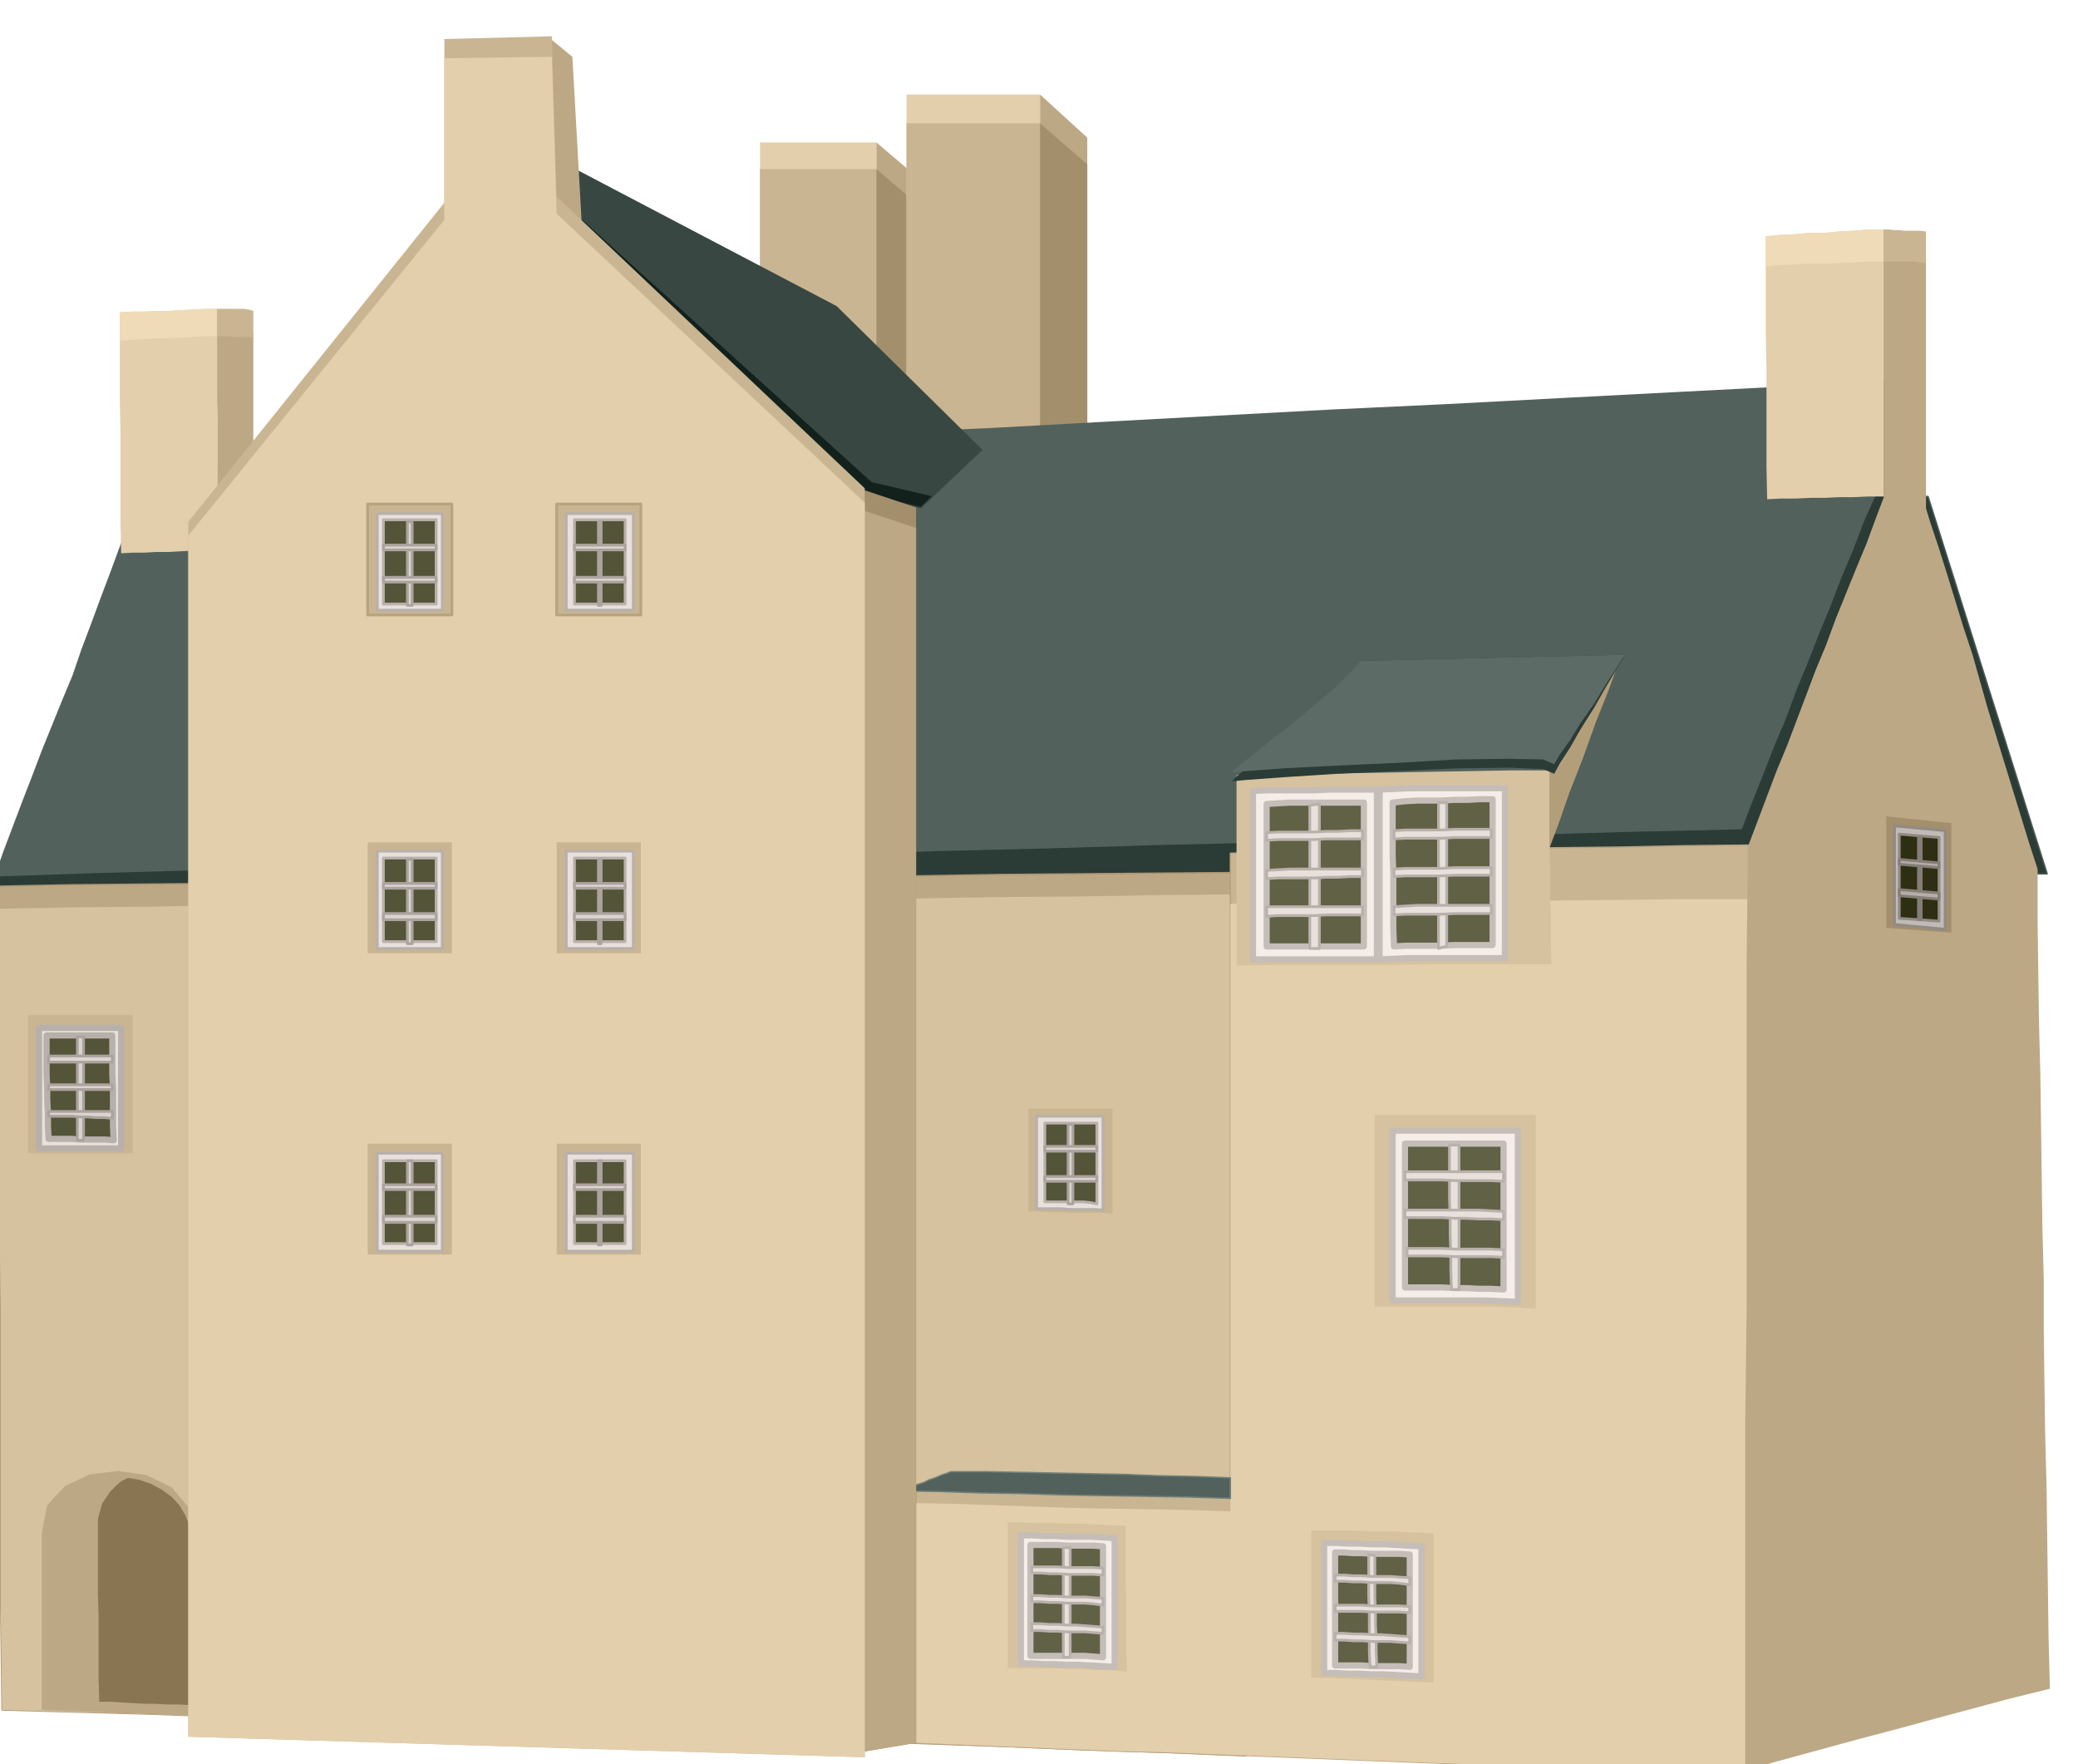 <svg xmlns="http://www.w3.org/2000/svg" width="490.455" height="416.317" fill-rule="evenodd" stroke-linecap="round" preserveAspectRatio="none" viewBox="0 0 3035 2576"><style>.brush1{fill:#2b3b36}.pen1{stroke:#4a5954;stroke-width:2;stroke-linejoin:round}.brush2{fill:#e3cfab}.pen2{stroke:none}.brush3{fill:#bda885}.brush4{fill:#c9b591}.brush5{fill:#a38f6b}.brush6{fill:#52615c}.brush8{fill:#d6c29e}.pen6{stroke:none}.brush9{fill:#f5ede8}.pen7{stroke:#c4bdb8;stroke-width:9;stroke-linejoin:round}.brush10{fill:#616145}.brush11{fill:#e8e0db}.pen8{stroke:#b8b0ab;stroke-width:4;stroke-linejoin:round}.brush12{fill:#545438}.brush13{fill:#dbd4cf}.pen10,.pen9{stroke-linejoin:round}.pen9{stroke:#aba39e;stroke-width:4}.pen10{stroke:#b8b0ab;stroke-width:9}.pen12{stroke:none}.brush15{fill:#f0dbb8}.pen14{stroke:none}.pen15{stroke:#b8a380;stroke-width:4;stroke-linejoin:round}.pen16{stroke:none}.pen17{stroke:#918a85;stroke-width:4;stroke-linejoin:round}.brush20{fill:#b5ada8}.pen18{stroke:#857d78;stroke-width:4;stroke-linejoin:round}</style><path d="M2802 725h14l174 551h-14l-174-551z" class="pen1 brush1"/><path d="M1110 208h170v558h-170V208z" class="pen2 brush2"/><path d="m1340 259-60-51v558l60 51V259z" class="pen2 brush3"/><path d="M1110 247h170v559h-170V247z" class="pen2 brush4"/><path d="m1340 298-60-51v559l60 51V298z" class="pen2 brush5"/><path d="M1324 138h195v647h-195V138z" class="pen2 brush2"/><path d="m1588 201-69-63v647l69 60V201z" class="pen2 brush3"/><path d="M1324 180h195v644h-195V180z" class="pen2 brush4"/><path d="m1588 240-69-60v644l69 60V240z" class="pen2 brush5"/><path d="m2802 618-176 6-172 6-171 6-168 7-167 5-165 6-165 6-164 7-160 5-157 6-157 6-154 6-154 5-152 6-152 6-149 6-15 36-14 36-14 37-14 38-15 36-14 38-14 37-13 38-15 36-15 37-15 36-14 37-14 36-14 37-14 36-13 37 147-2 149-2 149-2 152-1 152-3 154-2 156-2 157-2 161-3 165-1 165-3 169-1 168-2 171-2 172-2 174-2 16-41 17-40 16-41 17-40 16-41 17-40 17-41 17-40 15-42 15-40 14-41 14-40 13-41 14-41 15-41 16-41z" class="pen1 brush1"/><path d="m2809 555-177 8-174 9-173 9-170 9-170 8-167 9-167 9-164 9-159 7-156 8-156 8-153 8-154 7-151 8-151 8-148 8-15 37-15 37-14 37-14 38-14 37-14 38-14 37-13 38-15 36-15 37-15 37-14 37-14 36-14 37-14 37-13 37 146-5 148-4 150-4 151-3 151-4 154-4 154-4 157-4 161-5 163-4 165-5 168-4 168-5 171-5 171-5 174-4 16-42 16-40 16-41 17-40 15-41 17-41 16-41 17-41 16-42 17-40 16-42 18-40 17-41 17-41 17-42 17-41z" class="pen2 brush6"/><path d="M2261 1248v-132l105-151-5 11-12 33-18 45-19 53-20 51-16 46-12 32-3 12z" class="pen2" style="fill:#b39e7a"/><path d="m-1 1294 106-2 108-1 108-1 110-1 110-2 111-1 111-1h113l114-3 116-1 116-2h118l118-2 120-1 120-1 122-1v1290l-120-5-120-4-119-5-117-4-118-5-117-4-117-4-114-4-113-5-110-4-111-5-109-4-109-4-108-4-108-3-107-3-1-76-1-76v-448l-1-76-1-76v-451z" class="brush3" style="stroke:#ab9673;stroke-width:2;stroke-linejoin:round"/><path d="m-1 1327 106-2 109-1 108-2h110l109-2 111-1 111-1h113l114-3 116-1 116-2h118l118-2 120-1 120-2 122-1v1258l-120-5-120-4-119-5-117-4-118-5-117-4-117-4-114-4-113-5-110-4-111-5-109-4-109-4-108-4-108-3-107-3-1-75-1-73v-438l-1-74-1-73v-437z" class="brush8" style="stroke:none"/><path d="m1797 1246 93-3 94-1 94-2h96l95-2 96-1 96-2 97-1v1360l-80-4-79-3-78-3-78-3-78-4-78-3-77-3-76-3-76-3-76-3-75-3-74-2-75-3-74-3-74-3-72-3v-368h56l57 1 57 1 57 1 57 1 58 2 58 1 59 2v-940z" class="brush4" style="stroke:#b8a380;stroke-width:2;stroke-linejoin:round"/><path d="m1797 1320 93-2h94l94-2h96l95-1 96-1 96-1h97v1281l-80-4-79-3-78-3-78-3-78-4-78-3-77-3-76-3-76-3-76-3-75-3-74-2-75-3-74-3-74-3-72-3v-350l56 1 57 2 57 2 57 2 57 1 58 1 58 1 59 2v-887z" class="pen6 brush2"/><path d="M2008 1628h235v283l-30-2-30-1h-175v-280zm-93 607h65l23 1h22l23 1 23 1 23 1v218l-23-1-22-1-23-1-22-1-23-1-22-1-22-1h-22v-215zm-443-12h21l22 1h21l22 1h21l22 1 21 1 22 1v79l1 27v80l1 27-22-2h-22l-22-2h-21l-22-1h-65v-213z" class="pen6 brush8"/><path d="M1502 1619h123v153l-16-1h-46l-16-1h-15l-15-1h-15v-150zM41 1482h153v202H41v-202z" class="pen6 brush4"/><path d="m1806 1132 56-1 57-1 57-1 57-1 57-1 58-1 57-1h58v105l1 36v35l1 35v36l1 36h-175l-57 1h-172l-56 1v-278z" class="pen6 brush8"/><path d="M2034 1651h183v250l-24-1-24-1h-135v-248z" class="pen7 brush9"/><path d="M2052 1670h144v213l-18-1h-18l-18-1h-17l-19-1h-54v-210z" class="pen7 brush10"/><path d="M2117 1672h14v211h-11l-1-27v-26l-1-27v-26l-1-27v-78z" class="pen8 brush11"/><path d="M2052 1723v-12h144v14l-19-1h-53l-18-1h-54zm0 55v-11h107l18 1 19 1v12l-19-1h-18l-18-1h-17l-18-1h-54zm3 56v-11h51l18 1h53l19 1v11l-19-1h-53l-18-1h-51z" class="pen8 brush11"/><path d="M1934 2253h17l17 1h17l18 1h18l18 1 18 1 19 1v190l-18-1-18-1-18-1h-18l-18-1h-18l-17-1h-17v-190z" class="pen7 brush9"/><path d="M1950 2267h12l14 1h13l14 1h41l15 1v164l-15-1h-40l-14-1h-40v-165z" class="pen7 brush10"/><path d="m1999 2270 5 1 4 1v60l1 21v20l1 20v20l1 21h-10l-1-21v-61l-1-21v-61z" class="pen8 brush11"/><path d="M1950 2309v-9h13l14 1h13l14 1h27l13 1 15 1v10l-15-2-13-1h-27l-14-1h-13l-14-1h-13zm0 44v-9h40l14 1h40l15 1v9l-15-1h-40l-14-1h-40zm0 42v-10h13l14 1h13l14 1h13l14 1 13 1 15 1v9l-15-1-13-1h-27l-14-1h-13l-14-1h-13z" class="pen8 brush11"/><path d="M1491 2242h16l17 1h16l18 1h34l18 1 18 1v188l-18-1-18-1-17-1h-17l-18-1h-16l-17-1h-16v-187z" class="pen7 brush9"/><path d="M1505 2256h40l14 1h38l14 1v162l-14-1-12-1h-80v-162z" class="pen7 brush10"/><path d="M1553 2260h10v160h-10v-160z" class="pen8 brush11"/><path d="M1507 2297v-9h38l14 1h38l14 1v10l-14-1h-38l-14-1h-12l-14-1h-12zm0 42v-9h12l14 1h12l14 1h26l12 1 14 1v10l-14-2-12-1h-26l-14-1h-12l-14-1h-12zm0 42v-10h12l14 1h12l14 1h12l14 1 12 1 14 1v9l-14-1-12-1h-26l-14-1h-12l-14-1h-12zm7-751h97v137l-13-1h-36l-12-1h-36v-135z" class="pen8 brush11"/><path d="M1526 1640h76v118l-10-2-10-1h-56v-115z" class="pen8 brush12"/><path d="M1560 1642h7v116h-7v-116z" class="pen9 brush13"/><path d="M1526 1681v-7h76v7h-76zm0 44v-7h76v7h-76z" class="pen9 brush13"/><path d="M57 1501h120v176H57v-176z" class="pen10 brush11"/><path d="M68 1512h96v56l1 20v57l1 20-13-1h-36l-12-1H71l-1-19v-19l-1-19v-18l-1-20v-56z" class="pen10 brush12"/><path d="M113 1514h9v151h-9v-151z" class="pen9 brush13"/><path d="M71 1551v-9h93v9H71zm0 40v-7h93v7H71zm0 39v-7h93v10l-12-1h-12l-12-1h-11l-12-1H71z" class="pen9 brush13"/><path d="m1830 1155 22-1h68l22-1h69v248h-181v-246z" class="pen7 brush9"/><path d="m1850 1174 17-1 17-1h108v210h-142v-208z" class="pen7 brush10"/><path d="m1913 1176 7-1 7-1v211h-14v-209z" class="pen8 brush11"/><path d="M1850 1227v-11l17-1h53l17-1h17l18-1h18v12h-53l-17 1h-53l-17 1zm0 56v-12l17-1 17-1h106v11h-18l-18 1h-17l-17 1h-53l-17 1zm0 55v-14h140v12h-53l-17 1h-53l-17 1z" class="pen8 brush11"/><path d="m2015 1153 22-1 23-1h138v248h-138l-23 1-22 1v-248z" class="pen7 brush9"/><path d="m2034 1172 18-2 18-1h36l18-1h19l18-1h19v213h-56l-18 1h-53l-17 1-1-27v-79l-1-27v-77z" class="pen7 brush10"/><path d="M2101 1172h12v210l-6 1-6 2v-213z" class="pen8 brush11"/><path d="M2036 1225v-12l17-1h53l18-1h54v12h-54l-18 1h-53l-17 1zm0 55v-11l17-1h53l18-1h54v11h-54l-18 1h-53l-17 1zm0 56v-12l17-1 17-1h108v12h-54l-18 1h-53l-17 1z" class="pen8 brush11"/><path d="m1389 2149-3 1-2 1-9 3-9 4-9 3-8 4-10 3-9 3-9 3-9 3 60 1 60 2 60 1 61 2 60 1 62 1 60 1 62 2v-30l-52-2-51-1-52-2-51-1-51-1-51-1-50-1h-50z" class="brush6" style="stroke:#70807a;stroke-width:2;stroke-linejoin:round"/><path d="m61 2239 8-41 26-28 36-17 42-5 41 6 37 18 25 30 11 42v98l1 33v98l1 33-30-2h-28l-29-2h-28l-29-2-28-1-29-1-27-1v-258z" class="pen12 brush3"/><path d="m187 2158 17 3 17 6 15 8 15 11 11 12 9 15 6 17 3 21v239l-18-1h-17l-17-1h-16l-18-1-16-1-17-1h-16l-1-32v-95l-1-32v-108l3-11 3-11 6-9 6-9 8-8 8-7 10-5z" class="pen12" style="fill:#8a7552"/><path d="m2553 1236-1 84-1 84v507l-1 84-1 84v506l54-15 55-15 55-15 57-15 55-15 56-15 56-15 57-14-2-75-1-75-1-75-1-74-2-75-1-74-1-75v-74l-2-76-1-76-1-75-1-75-2-75-1-74-1-75v-74l-13-40-12-39-12-39-12-39-12-39-12-39-11-39-11-39-13-39-12-39-12-39-12-38-13-39-12-39-12-39-12-38-15 36-14 37-14 37-14 38-15 36-15 37-15 37-14 38-15 36-14 37-14 37-14 37-15 36-14 37-14 37-14 37z" class="pen12 brush3"/><path d="m2579 345 21-2 22-1 21-2h22l21-2 21-1 22-2h22v390h-22l-22 1h-21l-21 1h-21l-21 1h-21l-21 1-1-48V537l-1-49V345z" class="pen12 brush2"/><path d="m2579 345 21-2 22-1 21-2h22l21-2 21-1 22-2h22v47h-22l-22 1-21 1-21 1h-22l-21 1-22 1-21 2v-44z" class="pen12 brush15"/><path d="m2813 377-9-6-7-5-8-5-7-5-9-6-7-5-8-5-7-5v390l7 4 8 6 7 5 9 6 7 5 8 6 7 6 9 6V377z" class="pen12 brush3"/><path d="m2813 338-9-1h-22l-9-1h-7l-8-1h-7v47h46l7 1 9 1v-46z" class="pen12 brush4"/><path d="m175 456 17-1h18l18-1h18l17-1 18-1 18-1h18v130l1 45v132l1 45h-19l-18 1-18 1-17 1h-18l-18 1h-17l-17 1-1-45V632l-1-45V456z" class="pen12 brush2"/><path d="m175 456 17-1h18l18-1h18l17-1 18-1 18-1h18v40h-18l-18 1-18 1-17 1h-18l-18 1-18 1-17 2v-42z" class="pen12 brush15"/><path d="m370 488-7-5-7-5-7-5-6-4-7-5-6-4-7-5-6-4v130l1 45v132l1 45 2-14 3-12 3-14 3-12 3-13 4-13 4-12 4-12 5-1h7l6-1h9l-1-27-1-26V488z" class="pen12 brush3"/><path d="m370 454-7-2-7-1h-39v40h19l7 1h20l7 1v-39z" class="pen12 brush4"/><path d="m1345 741-91-21-522-473 46-7 425 223 214 208-72 70z" style="stroke:#30403b;stroke-width:2;stroke-linejoin:round;fill:#12211c"/><path d="m1363 725-90-21-522-473 46-7 425 223 213 210-72 68z" class="pen14" style="fill:#384742"/><path d="m802 55-7 246 16 95 42-10-17-303-34-28z" class="pen14 brush3"/><path d="m1254 713 84 28v1804l-84 14V713z" class="pen14 brush5"/><path d="m1254 743 84 28v1774l-84 14V743z" class="pen14 brush3"/><path d="m275 762 374-466V57l157-4 7 234 450 426v1853l-988-30V762z" class="pen14 brush4"/><path d="m275 782 374-461V85l157-2 7 229 450 422v1832l-988-30V782z" class="pen14 brush2"/><path d="M537 736h123v162H537V736z" class="pen15 brush4"/><path d="M551 750h95v141h-95V750z" class="pen8 brush11"/><path d="M560 759h77v123h-77V759z" class="pen8 brush12"/><path d="M595 762h7v122h-7V762z" class="pen9 brush13"/><path d="M560 803v-7h77v7h-77zm0 47v-7h77v7h-77z" class="pen9 brush13"/><path d="M813 736h123v162H813V736z" class="pen15 brush4"/><path d="M827 750h98v141h-98V750z" class="pen8 brush11"/><path d="M839 759h74v123h-74V759z" class="pen8 brush12"/><path d="M874 762h4v122h-4V762z" class="pen9 brush13"/><path d="M839 803v-7h74v7h-74zm0 47v-7h74v7h-74z" class="pen9 brush13"/><path d="m2755 1192 95 10v160l-95-7v-163z" class="pen16 brush5"/><path d="m2767 1206 74 7v144l-74-7v-144z" class="pen17" style="fill:#c2bab5"/><path d="m2774 1218 58 5v122l-58-4v-123z" class="pen17" style="fill:#2e2e12"/><path d="M2802 1223h4v120h-4v-120z" class="pen18 brush20"/><path d="M2774 1262v-7l58 5v7l-58-5zm0 46v-9l58 5v9l-58-5z" class="pen18 brush20"/><path d="M537 1230h123v162H537v-162z" class="brush4" style="stroke:none"/><path d="M551 1243h95v142h-95v-142z" class="pen8 brush11"/><path d="M560 1253h77v122h-77v-122z" class="pen8 brush12"/><path d="M595 1255h7v123h-7v-123z" class="pen9 brush13"/><path d="M560 1297v-7h77v7h-77zm0 46v-9h77v9h-77z" class="pen9 brush13"/><path d="M813 1230h123v162H813v-162z" class="pen16 brush4"/><path d="M827 1243h98v142h-98v-142z" class="pen8 brush11"/><path d="M839 1253h74v122h-74v-122z" class="pen8 brush12"/><path d="M874 1255h4v123h-4v-123z" class="pen9 brush13"/><path d="M839 1297v-7h74v7h-74zm0 46v-9h74v9h-74z" class="pen9 brush13"/><path d="M537 1670h123v162H537v-162z" class="pen16 brush4"/><path d="M551 1684h95v143h-95v-143z" class="pen8 brush11"/><path d="M560 1695h77v121h-77v-121z" class="pen8 brush12"/><path d="M595 1695h7v123h-7v-123z" class="pen9 brush13"/><path d="M560 1737v-7h77v7h-77zm0 48v-9h77v9h-77z" class="pen9 brush13"/><path d="M813 1670h123v162H813v-162z" class="pen16 brush4"/><path d="M827 1684h98v143h-98v-143z" class="pen8 brush11"/><path d="M839 1695h74v121h-74v-121z" class="pen8 brush12"/><path d="M874 1695h4v123h-4v-123z" class="pen9 brush13"/><path d="M839 1737v-7h74v7h-74zm0 48v-9h74v9h-74z" class="pen9 brush13"/><path d="m1799 1141 7-7 19-16 27-24 34-28 33-31 31-28 23-25 14-17 388-9-5 6-10 17-15 25-17 30-19 30-16 28-15 23-8 15-16-7-51-2-76 1-87 4-89 4-77 5-55 4-20 2z" class="pen16 brush1"/><path d="m1799 1128 7-7 19-15 27-22 34-26 33-28 31-26 23-23 14-16 388-9-5 5-10 16-15 23-17 28-19 27-16 26-15 21-8 14-16-7-51-1-76 1-87 5-89 4-77 4-55 4-20 2z" class="pen16" style="fill:#5c6b66"/></svg>
